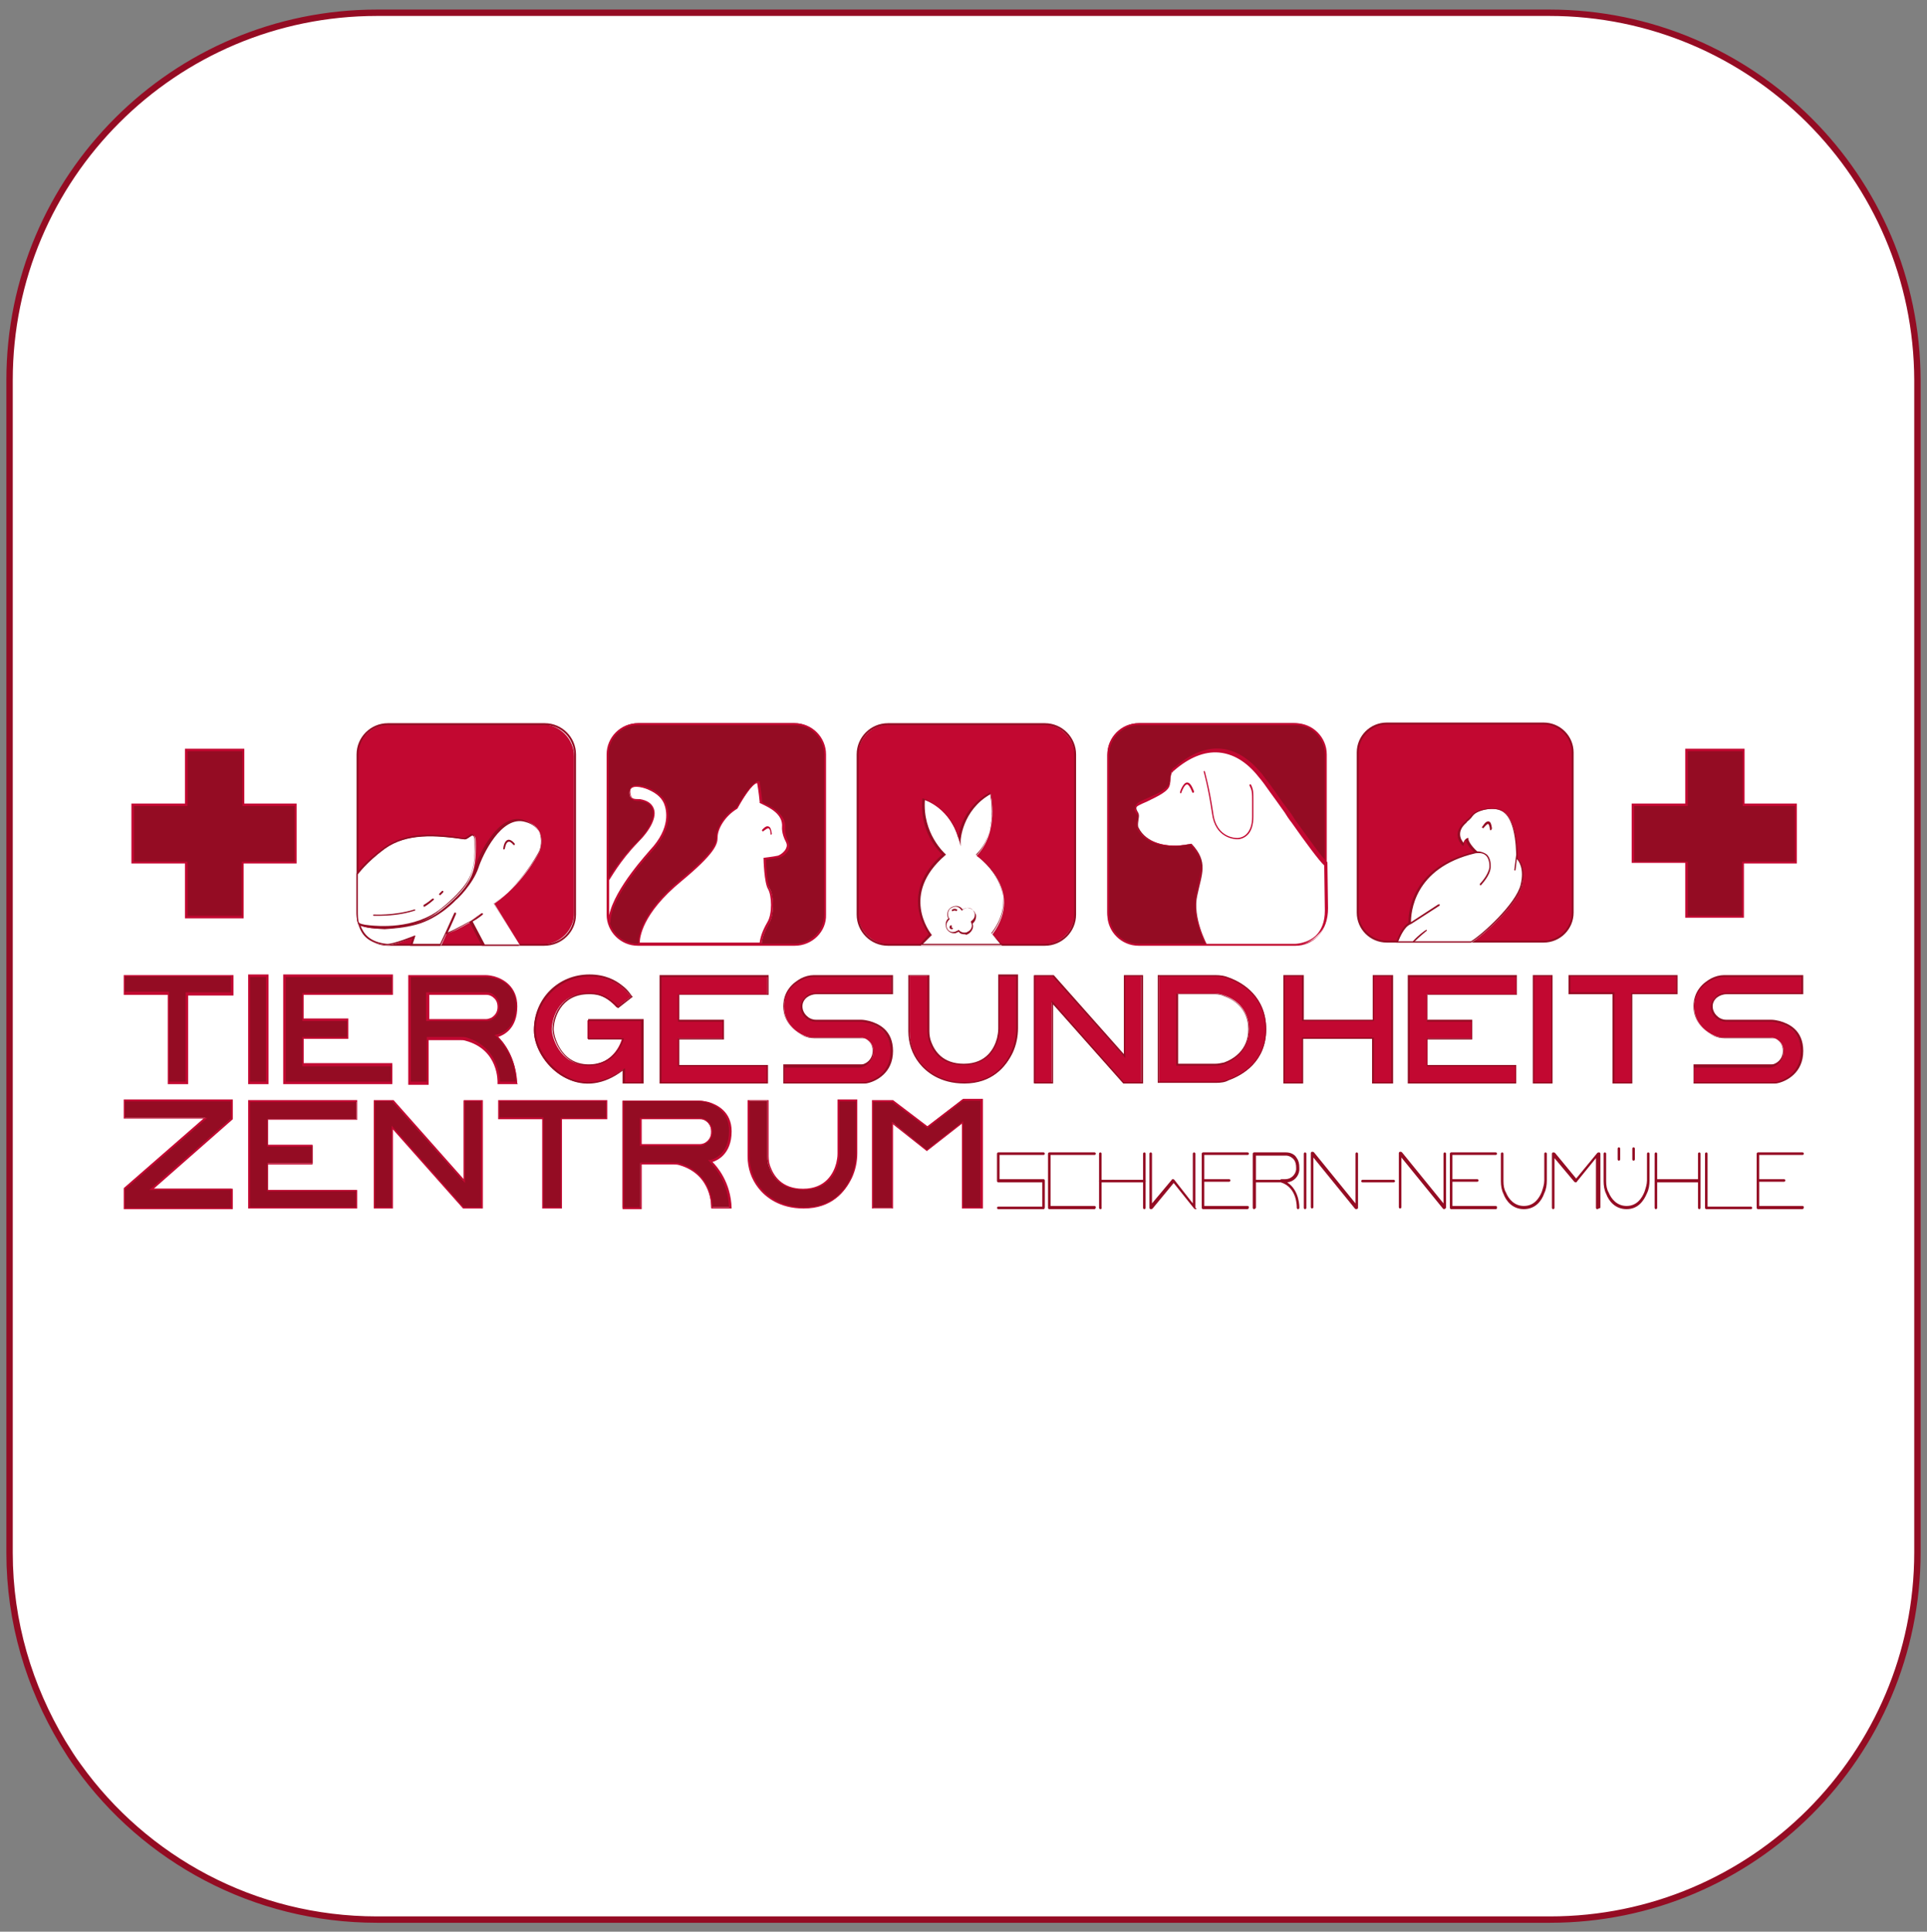 <?xml version="1.0" encoding="UTF-8"?>
<svg id="Layer_2" xmlns="http://www.w3.org/2000/svg" version="1.1" viewBox="0 0 302.1 302.9">
  <rect x="0" y="0" width="302.1" height="302.9" fill="#808080" stroke="none"/>
  <!-- Generator: Adobe Illustrator 29.6.1, SVG Export Plug-In . SVG Version: 2.1.1 Build 9)  -->
  <defs>
    <style>
      .st0, .st1 {
        fill: #fff;
      }

      .st1 {
        stroke: #940c23;
        stroke-miterlimit: 10;
      }

      .st2 {
        fill: none;
      }

      .st3 {
        fill: #940c23;
      }

      .st4 {
        fill: #c20831;
      }
    </style>
  </defs>
  <path class="st1" d="M242.9,2H59.1C27.3,2,1.5,27.8,1.5,59.6v183.9c0,10.9,3.1,21,8.3,29.7.8,1.3,1.6,2.6,2.5,3.8,10.4,14.5,27.5,24,46.8,24h183.9c31.8,0,57.6-25.8,57.6-57.6V59.6c-.1-31.8-25.9-57.6-57.7-57.6h0Z"/>
  <g>
    <g>
      <path class="st4" d="M217.4,147.7c-2.5,0-4.6-2-4.6-4.6v-25.1c0-2.5,2-4.6,4.6-4.6h24.6c2.5,0,4.6,2,4.6,4.6v25.1c0,2.5-2,4.6-4.6,4.6h-24.6Z"/>
      <path class="st3" d="M242,113.6c2.4,0,4.4,2,4.4,4.4v25.1c0,2.4-2,4.4-4.4,4.4h-24.6c-2.4,0-4.4-2-4.4-4.4v-25.1c0-2.4,2-4.4,4.4-4.4h24.6M242,113.3h-24.6c-2.6,0-4.7,2.1-4.7,4.7v25.1c0,2.6,2.1,4.7,4.7,4.7h24.6c2.6,0,4.7-2.1,4.7-4.7v-25.1c0-2.6-2.1-4.7-4.7-4.7h0Z"/>
    </g>
    <g>
      <path class="st2" d="M220.9,144.7l4.7-3s-3.1,1-4.7,3Z"/>
      <g>
        <path class="st0" d="M237.8,134.6v-.5l-.3,2.4.3-2.4c-.1-5.2-1.5-6.6-2.5-7-1.3-.6-3.9-.1-4.5.9-.2.27-.57.6-1.1,1-2.3,1.9-.3,3.5-.3,3.5,0-.9.6-1,.6-1-.1.8,1.4,2.1,1.4,2.1-.1,0-.2,0-.2.1,1.8-.2,2.4,1,2.3,2.4-.1,1.4-1.5,2.7-1.5,2.7,0,0,1.4-1.3,1.5-2.7s-.5-2.6-2.3-2.4c-10.9,2.6-10.2,11.1-10.2,11.1,1.7-1.1,4.5-2.9,4.5-2.9l-4.5,2.9c-1,.6-1.9,3-1.9,3h11.6c1.5-.9,7.1-5.8,7.9-9,.7-3.2-.8-4.2-.8-4.2h0Z"/>
        <path class="st3" d="M230.6,147.8h-11.7v-.1c0-.1.8-2.3,1.9-3,0-.8-.1-8.7,10.3-11.1h0c-.4-.3-1.2-1.2-1.3-1.9-.1.1-.3.3-.3.8,0,0,0,.1-.1.1h-.1s-.8-.7-.8-1.7c0-.7.4-1.4,1.1-2l.4-.4c.3-.3.4-.3.6-.6.7-1,3.4-1.5,4.7-.9,1.6.8,2.5,3.2,2.6,7.1h0v.5c.3.2,1.4,1.4.7,4.3-.8,3.1-6.5,8.1-8,8.9q.07,0,0,0h0ZM219.2,147.6h11.4c1.7-1,7.1-5.9,7.8-8.9.6-2.5-.3-3.7-.6-4l-.2,1.7c0,.1-.1.1-.1.1-.1,0-.1-.1-.1-.1h0l.3-2.4c-.1-3.8-.9-6.2-2.4-6.9-1.2-.6-3.7-.1-4.4.8-.2.3-.3.4-.6.7-.1.1-.3.2-.4.4-.7.6-1,1.2-1,1.8s.3,1.1.6,1.4c.1-.7.6-.8.6-.8h.1v.1c0,.6,1,1.7,1.4,2h0c.6,0,1.1.2,1.5.5h0c.4.4.6,1,.6,1.7v.3c-.1,1.4-1.5,2.7-1.5,2.8h-.2v-.2s1.3-1.3,1.5-2.6v-.3c0-.6-.2-1.2-.5-1.5-.4-.4-.9-.5-1.7-.4-9.8,2.3-10.1,9.5-10.1,10.8l4.3-2.8h.2v.2l-4.5,2.9h0c-1.1.4-1.8,2.2-2,2.7h0Z"/>
      </g>
    </g>
    <g>
      <path class="st3" d="M29.2,117.6h9v8.6h8.2v9.1h-8.3v8.5h-8.9v-8.6h-8.4v-9h8.4s0-8.6,0-8.6Z"/>
      <path class="st4" d="M38.2,144h-9.2v-8.6h-8.4v-9.4h8.4v-8.6h9.3v8.6h8.2v9.4h-8.3v8.6ZM29.4,143.6h8.5v-8.5h8.3v-8.7h-8.2v-8.6h-8.6v8.6h-8.4v8.7h8.4v8.5Z"/>
    </g>
    <g>
      <polygon class="st3" points="264.4 117.5 273.4 117.5 273.4 126.2 281.6 126.2 281.6 135.2 273.3 135.2 273.3 143.7 264.4 143.7 264.4 135.2 256 135.2 256 126.2 264.4 126.2 264.4 117.5"/>
      <path class="st4" d="M273.4,143.9h-9.2v-8.6h-8.4v-9.3h8.4v-8.6h9.3v8.6h8.2v9.4h-8.3v8.5h0ZM264.6,143.6h8.5v-8.5h8.3v-8.7h-8.2v-8.6h-8.6v8.6h-8.4v8.7h8.4v8.5h0Z"/>
    </g>
    <g>
      <polygon class="st3" points="19.5 153 36.3 153 36.3 155.8 29.3 155.8 29.3 169.8 26.4 169.8 26.4 155.8 19.5 155.8 19.5 153"/>
      <path class="st4" d="M29.5,170h-3.2v-14h-6.9v-3.1h17.2v3.2h-7.1v13.9h0ZM26.6,169.6h2.5v-14h7.1v-2.5h-16.6v2.4h6.9v14.1h.1Z"/>
    </g>
    <g>
      <polygon class="st3" points="78.2 172.6 95.1 172.6 95.1 175.4 88 175.4 88 189.4 85.1 189.4 85.1 175.4 78.2 175.4 78.2 172.6"/>
      <path class="st4" d="M88.1,189.5h-3.1v-14h-6.9v-3h17.1v3h-7.1v14ZM85.2,189.3h2.7v-14h7.1v-2.6h-16.7v2.5h6.9s0,14.1,0,14.1Z"/>
    </g>
    <g>
      <rect class="st3" x="39.1" y="153" width="2.9" height="16.8"/>
      <path class="st4" d="M42.1,170h-3.2v-17.2h3.2v17.2ZM39.2,169.6h2.5v-16.4h-2.5v16.4Z"/>
    </g>
    <g>
      <polygon class="st3" points="44.6 153 61.5 153 61.5 155.9 47.5 155.9 47.5 160 54.5 160 54.5 162.8 47.6 162.8 47.6 167 61.5 167 61.5 169.8 44.6 169.8 44.6 153"/>
      <path class="st4" d="M61.7,170h-17.3v-17.2h17.2v3.2h-14v3.7h7v3.2h-7v3.8h13.9v3.3h.2ZM44.8,169.6h16.5v-2.4h-13.9v-4.6h7v-2.5h-7v-4.4h14v-2.5h-16.6s0,16.4,0,16.4Z"/>
    </g>
    <g>
      <polygon class="st3" points="39.1 172.6 55.9 172.6 55.9 175.5 42 175.5 42 179.6 49 179.6 49 182.4 42 182.4 42 186.6 55.9 186.6 55.9 189.4 39.1 189.4 39.1 172.6"/>
      <path class="st4" d="M56,189.5h-17.1v-17h17.1v3.1h-14v3.9h7v3.1h-7v4h14v2.9ZM39.2,189.3h16.6v-2.5h-13.9v-4.4h7v-2.6h-7v-4.3h14v-2.7h-16.7v16.5Z"/>
    </g>
    <g>
      <path class="st3" d="M77.9,162.4s3.1-.5,3.1-4.7c0-3-2.2-4.1-3.5-4.5-.4-.1-.9-.2-1.3-.2h-12v16.8h2.8v-7h5.1c.3,0,.6,0,.9.1,5.4,1.5,5.1,6.8,5.1,6.8h2.9c-.1-4.8-3.1-7.3-3.1-7.3h0ZM77.1,159.7c-.3.2-.6.2-.9.2h-9.2v-4.1h9.2c.4,0,.7.1,1,.3.4.3.9.8.9,1.7.1,1.1-.5,1.7-1,1.9h0Z"/>
      <path class="st4" d="M81.2,170h-3.2v-.2c0-.2.2-5.2-5-6.6-.3-.1-.5-.1-.9-.1h-4.9v7h-3.2v-17.2h12.1c.5,0,1,.1,1.4.2,1.4.4,3.6,1.6,3.6,4.7,0,3.5-2.1,4.5-3,4.8.7.7,2.8,3.2,3,7.3l.1.1ZM78.4,169.6h2.5c-.2-4.6-3.1-7-3.1-7.1l-.3-.2.4-.1c.1,0,3-.5,3-4.5,0-2.9-2.1-4-3.4-4.3-.4-.1-.8-.2-1.3-.2h-11.8v16.4h2.5v-7h5.3c.4,0,.7,0,1,.1,4.8,1.5,5.1,5.9,5.2,6.9h0ZM76.2,160.1h-9.4v-4.5h9.4c.4,0,.8.1,1.1.3.4.3,1,.9,1,1.9,0,1.2-.7,1.8-1.2,2.1-.2.1-.5.2-.9.2ZM67.2,159.8h9c.3,0,.5-.1.8-.2.5-.3,1-.8,1-1.7s-.4-1.3-.8-1.6c-.3-.2-.6-.3-.9-.3h-9v3.8h-.1Z"/>
    </g>
    <g>
      <path class="st3" d="M111.3,182s3.1-.5,3.1-4.7c0-3-2.2-4.1-3.5-4.5-.4-.1-.9-.2-1.3-.2h-12v16.8h2.8v-7h5.1c.3,0,.6,0,.9.1,5.4,1.5,5.1,6.8,5.1,6.8h2.9c-.1-4.8-3.1-7.3-3.1-7.3h0ZM110.5,179.3c-.3.2-.6.2-.9.2h-9.2v-4.1h9.2c.4,0,.7.1,1,.3.4.3.9.8.9,1.7.1,1.1-.5,1.7-1,1.9h0Z"/>
      <path class="st4" d="M114.6,189.5h-3.1v-.1c0-.1.2-5.2-5-6.7-.3-.1-.6-.1-.9-.1h-5v7h-3v-17h12.1c.5,0,.9.1,1.4.2,1.3.4,3.6,1.5,3.6,4.6,0,3.6-2.3,4.6-3,4.8.6.6,2.9,3.1,3,7.3h-.1ZM111.7,189.3h2.6c-.2-4.7-3.1-7.1-3.1-7.2l-.2-.2h.3c.1,0,3-.5,3-4.6,0-2.9-2.1-4-3.4-4.4-.4-.1-.8-.2-1.3-.2h-11.8v16.6h2.6v-7h5.2c.4,0,.7,0,.9.1,5,1.5,5.2,6.1,5.2,6.9h0ZM109.6,179.7h-9.3v-4.4h9.3c.4,0,.8.1,1.1.3.4.3,1,.8,1,1.8,0,1.1-.6,1.7-1.2,2h0c-.2.2-.5.3-.9.3h0ZM100.6,179.4h9.1c.3,0,.6-.1.8-.2h0c.5-.3,1-.8,1-1.8,0-.9-.5-1.4-.8-1.6-.3-.2-.6-.3-1-.3h-9.1v3.9h0Z"/>
    </g>
    <g>
      <path class="st4" d="M96.7,158l2.2-1.7s-1.9-3.3-6.6-3.3-8.6,3.7-8.6,8.6,6.7,11.8,14,6.1v2.1h2.9v-9.8h-8.5v2.9h5.4s-1,4.1-5.4,4.1-5.6-4.5-5.6-5.6.7-5.6,5.6-5.6c1.1,0,2.6,0,4.6,2.2Z"/>
      <path class="st3" d="M100.8,169.9h-3.2v-2c-2.9,2.2-6,2.6-8.8,1.2-2.9-1.4-5.1-4.7-5.1-7.6,0-4.9,3.8-8.7,8.7-8.7,2.5,0,4.1.9,5.1,1.7,1.1.8,1.5,1.7,1.6,1.7l.1.1-2.3,1.8-.1-.1c-2-2.1-3.5-2.1-4.5-2.1-4.5,0-5.5,4-5.5,5.5,0,.9,1,5.5,5.5,5.5,3.9,0,5.1-3.2,5.3-3.9h-5.4v-3.2h8.7v10.1s-.1,0-.1,0ZM97.8,169.7h2.7v-9.6h-8.2v2.7h5.5v.1s-1,4.2-5.5,4.2-5.7-4.8-5.7-5.7c0-1.6,1-5.7,5.7-5.7,1,0,2.6,0,4.6,2.1l2-1.5c-.3-.5-2.3-3.2-6.4-3.2-4.7,0-8.5,3.7-8.5,8.4,0,2.8,2.2,6,5,7.4s5.9.9,8.8-1.3l.2-.1v2.2h-.2Z"/>
    </g>
    <g>
      <polygon class="st4" points="103.5 153 120.3 153 120.3 155.9 106.4 155.9 106.4 160 113.4 160 113.4 162.8 106.4 162.8 106.4 167 120.3 167 120.3 169.8 103.5 169.8 103.5 153"/>
      <path class="st3" d="M120.5,169.9h-17.1v-17h17.1v3.1h-14v3.9h7v3.1h-7v4h13.9v2.9h.1ZM103.6,169.7h16.6v-2.5h-13.9v-4.4h7v-2.6h-7v-4.3h14v-2.7h-16.6v16.5h-.1Z"/>
    </g>
    <g>
      <path class="st4" d="M139.9,153h-12.3c-.7,0-1.4.2-2,.5-1.2.6-2.7,1.9-2.7,4.3,0,2.7,2,4.1,3.2,4.6.4.2.9.3,1.4.3h7.4c.4,0,.7.1,1,.3.5.3,1,.8,1,1.9,0,1.3-.8,1.8-1.3,2.1-.2.1-.4.1-.7.1h-12v2.8h12.1c.3,0,.7,0,1-.1,1.2-.4,3.7-1.5,3.7-4.9,0-3.2-2.3-4.2-3.6-4.6-.4-.1-.9-.2-1.4-.2h-7c-.5,0-1-.2-1.3-.5-.4-.4-.8-.9-.8-1.7,0-.7.4-1.2.7-1.5.4-.4,1-.6,1.6-.6h11.8v-2.8h.2Z"/>
      <path class="st3" d="M135,169.9h-12.2v-3h12.1c.2,0,.4,0,.6-.1.5-.2,1.3-.8,1.3-2,0-1-.5-1.5-.9-1.8-.3-.2-.6-.2-.9-.2h-7.4c-.5,0-1-.1-1.5-.3-1.2-.6-3.3-2-3.3-4.7,0-2.4,1.5-3.7,2.8-4.4.6-.3,1.3-.5,2-.5h12.4v3h-12c-.6,0-1.1.2-1.5.5-.5.4-.7.9-.7,1.4,0,.7.4,1.3.8,1.6.3.3.8.5,1.3.5h7c.5,0,1,.1,1.4.2,1.4.4,3.7,1.4,3.7,4.7,0,3.5-2.7,4.7-3.8,5-.5.1-.8.1-1.2.1h0ZM123,169.7h12c.3,0,.7,0,1-.1,1.1-.3,3.6-1.4,3.6-4.8,0-3.1-2.2-4.1-3.5-4.4-.4-.1-.9-.2-1.3-.2h-7c-.5,0-1-.2-1.4-.5-.6-.5-.9-1.1-.9-1.8,0-.6.3-1.1.8-1.6.4-.4,1-.6,1.7-.6h11.7v-2.5h-12.2c-.7,0-1.3.2-1.9.5-1.2.6-2.7,1.9-2.7,4.2,0,2.6,2,4,3.1,4.5.4.2.9.3,1.4.3h7.4c.4,0,.8.1,1.1.3.5.3,1,.9,1,2,0,1.3-.9,1.9-1.4,2.2-.2.1-.5.2-.7.2h-11.8v2.3h0Z"/>
    </g>
    <g>
      <path class="st4" d="M142.5,153h3v8.7c0,.6.1,1.2.3,1.7.5,1.4,1.8,3.5,5.3,3.5,3.7,0,4.9-2.6,5.3-4,.1-.5.2-1,.2-1.5v-8.4h2.9v8.3c0,1.3-.3,2.6-.8,3.8-1,2.1-3.1,4.7-7.4,4.7-3.6,0-5.8-1.6-7.1-3.2-1.1-1.4-1.6-3.1-1.6-4.9v-8.7h-.1,0Z"/>
      <path class="st3" d="M151.2,169.9c-3.8,0-6-1.8-7.1-3.2s-1.7-3.1-1.7-5v-8.8h3.3v8.8c0,.6.1,1.2.3,1.7.5,1.3,1.7,3.4,5.1,3.4,3.6,0,4.8-2.5,5.2-4,.1-.5.2-.9.2-1.5v-8.5h3.1v8.4c0,1.4-.3,2.7-.8,3.8-1.1,2.3-3.3,4.9-7.6,4.9h0ZM142.6,153.1v8.6c0,1.8.6,3.5,1.6,4.8,1.1,1.4,3.3,3.2,7,3.2,4.2,0,6.3-2.5,7.3-4.7.5-1.1.8-2.4.8-3.7v-8.2h-2.6v8.3c0,.5-.1,1.1-.2,1.5-.4,1.5-1.7,4.1-5.4,4.1s-4.9-2.2-5.4-3.6c-.2-.5-.3-1.1-.3-1.8v-8.6h-2.8v.1h0Z"/>
    </g>
    <g>
      <path class="st3" d="M117.3,172.6h3v8.7c0,.6.1,1.2.3,1.7.5,1.4,1.8,3.5,5.3,3.5,3.7,0,4.9-2.6,5.3-4,.1-.5.2-1,.2-1.5v-8.4h2.9v8.3c0,1.3-.3,2.6-.8,3.8-1,2.1-3.1,4.7-7.4,4.7-3.6,0-5.8-1.6-7.1-3.2-1.1-1.4-1.6-3.1-1.6-4.9v-8.7h-.1Z"/>
      <path class="st4" d="M126,189.5c-3.8,0-6-1.8-7.1-3.2s-1.7-3.1-1.7-5v-8.8h3.3v8.8c0,.6.1,1.2.3,1.7.5,1.3,1.7,3.4,5.1,3.4,3.6,0,4.8-2.5,5.2-4,.1-.5.2-.9.2-1.5v-8.5h3.1v8.4c0,1.4-.3,2.7-.8,3.8-1.1,2.3-3.2,4.9-7.6,4.9h0ZM117.5,172.7v8.6c0,1.8.6,3.5,1.6,4.8,1.1,1.4,3.3,3.2,7,3.2,4.2,0,6.3-2.5,7.3-4.7.5-1.1.8-2.4.8-3.7v-8.2h-2.6v8.3c0,.5-.1,1.1-.2,1.5-.4,1.5-1.7,4.1-5.4,4.1s-4.9-2.2-5.4-3.6c-.2-.5-.3-1.1-.3-1.8v-8.6h-2.8v.1h0Z"/>
    </g>
    <g>
      <polygon class="st4" points="162.1 153 165 153 176.2 165.6 176.2 153 178.9 153 178.9 169.8 176.1 169.8 164.9 157.2 164.9 169.8 162.1 169.8 162.1 153"/>
      <path class="st3" d="M179.1,169.9h-3l-11-12.4v12.4h-3v-17h3.1l11,12.4v-12.4h3v17h-.1ZM176.2,169.7h2.7v-16.6h-2.5v12.8l-11.4-12.8h-2.7v16.6h2.6v-12.8l11.3,12.8h0Z"/>
    </g>
    <g>
      <polygon class="st3" points="58.6 172.6 61.5 172.6 72.7 185.2 72.7 172.6 75.5 172.6 75.5 189.4 72.6 189.4 61.5 176.8 61.5 189.4 58.6 189.4 58.6 172.6"/>
      <path class="st4" d="M75.6,189.5h-3l-11-12.4v12.4h-3v-17h3.1l11,12.4v-12.4h3v17h-.1ZM72.7,189.3h2.7v-16.6h-2.5v12.8l-11.4-12.8h-2.7v16.6h2.6v-12.8s11.3,12.8,11.3,12.8Z"/>
    </g>
    <g>
      <path class="st4" d="M192.8,153.4c-.7-.3-1.4-.4-2.2-.4h-8.9v16.7h8.9c.7,0,1.4-.1,2.1-.4,2-.7,5.8-2.8,5.8-7.9s-3.7-7.2-5.7-8h0ZM191.9,166.7c-.5.2-.9.2-1.4.2h-5.9v-11.1h5.9c.5,0,1,.1,1.5.3,1.4.5,3.8,1.9,3.8,5.3s-2.5,4.8-3.9,5.3h0Z"/>
      <path class="st3" d="M190.6,169.8h-9.1v-16.9h9c.8,0,1.5.1,2.2.4h0c2.2.8,5.8,3,5.8,8.1s-3.7,7.2-5.9,8c-.5.3-1.2.4-2,.4ZM181.8,169.6h8.8c.7,0,1.4-.1,2.1-.4,2.1-.8,5.7-2.8,5.7-7.8s-3.6-7.1-5.7-7.9c-.7-.3-1.4-.4-2.2-.4h-8.8v16.5h.1,0ZM190.5,167.1h-6.1v-11.3h6c.5,0,1,.1,1.5.3,1.5.6,3.9,2,3.9,5.4s-2.5,4.8-3.9,5.4h0c-.4.1-.9.2-1.4.2h0ZM184.7,166.8h5.8c.5,0,.9-.1,1.4-.2h0c1.4-.5,3.8-1.9,3.8-5.2s-2.4-4.7-3.8-5.2c-.4-.2-.9-.3-1.4-.3h-5.8v10.9Z"/>
    </g>
    <g>
      <polygon class="st4" points="201.2 153 204.2 153 204.2 160 215.3 160 215.3 153 218.2 153 218.2 169.8 215.2 169.8 215.2 162.8 204.2 162.8 204.2 169.8 201.2 169.8 201.2 153"/>
      <path class="st3" d="M218.3,169.9h-3.2v-7h-10.8v7h-3.1v-17h3.2v7h10.8v-7h3.2v17h-.1,0ZM215.3,169.7h2.8v-16.6h-2.7v7h-11.3v-7h-2.7v16.6h2.7v-7h11.3v7h-.1Z"/>
    </g>
    <g>
      <polygon class="st4" points="220.8 153 237.7 153 237.7 155.9 223.7 155.9 223.7 160 230.8 160 230.8 162.8 223.8 162.8 223.8 167 237.7 167 237.7 169.8 220.8 169.8 220.8 153"/>
      <path class="st3" d="M237.8,169.9h-17.1v-17h17.1v3.1h-14v3.9h7v3.1h-7v4h13.9v2.9h.1ZM221,169.7h16.6v-2.5h-13.9v-4.4h7v-2.6h-7v-4.3h14v-2.7h-16.7v16.5h0Z"/>
    </g>
    <g>
      <polygon class="st4" points="246 153 262.9 153 262.9 155.8 255.8 155.8 255.8 169.8 252.9 169.8 252.9 155.8 246 155.8 246 153"/>
      <path class="st3" d="M255.9,169.9h-3.1v-14h-6.9v-3h17.1v3h-7.1v14ZM253,169.7h2.7v-14h7.1v-2.6h-16.6v2.5h6.9v14.1h-.1,0Z"/>
    </g>
    <g>
      <rect class="st4" x="240.4" y="153" width="2.9" height="16.8"/>
      <path class="st3" d="M243.4,169.9h-3.1v-17h3.1v17ZM240.5,169.7h2.7v-16.6h-2.7v16.6Z"/>
    </g>
    <g>
      <path class="st4" d="M282.6,153h-12.3c-.7,0-1.4.2-2,.5-1.2.6-2.7,1.9-2.7,4.3,0,2.7,2,4.1,3.2,4.6.4.2.9.3,1.4.3h7.4c.4,0,.7.1,1,.3.5.3,1,.8,1,1.9,0,1.3-.8,1.8-1.3,2.1-.2.1-.4.1-.7.1h-12v2.8h12.1c.3,0,.7,0,1-.1,1.2-.4,3.7-1.5,3.7-4.9,0-3.2-2.3-4.2-3.6-4.6-.4-.1-.9-.2-1.4-.2h-7c-.5,0-1-.2-1.3-.5-.4-.4-.8-.9-.8-1.7,0-.7.4-1.2.7-1.5.4-.4,1-.6,1.6-.6h11.8v-2.8h.2,0Z"/>
      <path class="st3" d="M277.7,169.9h-12.2v-3h12.1c.2,0,.4,0,.6-.1.5-.2,1.3-.8,1.3-2,0-1-.5-1.5-.9-1.8-.3-.2-.6-.2-.9-.2h-7.4c-.5,0-1-.1-1.5-.3-1.2-.6-3.3-2-3.3-4.7,0-2.4,1.5-3.7,2.8-4.4.6-.3,1.3-.5,2-.5h12.4v3h-12c-.6,0-1.1.2-1.5.5-.5.4-.7.9-.7,1.4,0,.7.4,1.3.8,1.6.3.3.8.5,1.3.5h7c.5,0,1,.1,1.4.2,1.4.4,3.7,1.4,3.7,4.7,0,3.5-2.7,4.7-3.8,5-.5.1-.8.1-1.2.1h0ZM265.7,169.7h12c.3,0,.7,0,1-.1,1.1-.3,3.6-1.4,3.6-4.8,0-3.1-2.2-4.1-3.5-4.4-.4-.1-.8-.2-1.3-.2h-7c-.5,0-1-.2-1.4-.5-.6-.5-.9-1.1-.9-1.8,0-.6.3-1.1.8-1.6.4-.4,1-.6,1.7-.6h11.7v-2.5h-12.2c-.7,0-1.3.2-1.9.5-1.2.6-2.7,1.9-2.7,4.2,0,2.6,2,4,3.1,4.5.4.2.9.3,1.4.3h7.4c.4,0,.8.1,1.1.3.5.3,1,.9,1,2,0,1.3-.9,1.9-1.4,2.2-.2.1-.5.2-.7.2h-11.9v2.3h.1,0Z"/>
    </g>
    <g>
      <path class="st3" d="M124.5,148.1h-24.4c-2.7,0-4.9-2.2-4.9-4.9v-24.9c0-2.7,2.2-4.9,4.9-4.9h24.4c2.7,0,4.9,2.2,4.9,4.9v24.9c0,2.7-2.2,4.9-4.9,4.9Z"/>
      <path class="st4" d="M124.6,148.3h-24.6c-2.7,0-4.9-2.2-4.9-4.9v-25.1c0-2.7,2.2-4.9,4.9-4.9h24.6c2.7,0,4.9,2.2,4.9,4.9v25.1c.1,2.7-2.2,4.9-4.9,4.9ZM100,113.7c-2.5,0-4.6,2-4.6,4.6v25.1c0,2.5,2,4.6,4.6,4.6h24.6c2.5,0,4.6-2,4.6-4.6v-25.1c0-2.5-2-4.6-4.6-4.6h-24.6Z"/>
    </g>
    <g>
      <path class="st0" d="M100.2,147.9s-.4-4.1,6.5-9.8c5.1-4.3,5.7-5.7,5.7-6.8,0-1.4,1.2-3.5,3.2-4.6,0,0,2.3-4.2,3.3-4.1,0,0,.5,3,.4,3.2,0,.2,3.8,1.2,3.6,3.9,0,0-.1,1,.6,2.3.7,1.4-1.1,2.3-1.5,2.4-.5.1-2,.3-2,.3,0,0,0,3.7.7,4.7.6,1,.7,3.9-.1,5.3-.5.9-1.1,2.1-1.2,3.2h-19.2Z"/>
      <path class="st4" d="M119.4,148h-19.3v-.1c0-.2-.3-4.2,6.5-9.9,5.2-4.3,5.7-5.7,5.7-6.7,0-1.4,1.1-3.5,3.2-4.7.3-.6,2.4-4.2,3.5-4.1h.1v.1c.1.8.4,2.7.4,3.2.1,0,.2.1.3.2.9.4,3.5,1.6,3.3,3.8,0,0-.1,1,.5,2.2.2.4.2.9,0,1.3-.4.8-1.3,1.2-1.6,1.2-.4.1-1.6.2-1.9.3,0,.6.1,3.7.6,4.6.7,1,.7,4-.1,5.4-.7,1.2-1.1,2.3-1.2,3.2h0ZM100.3,147.8h18.8c.1-.9.5-2,1.2-3.2.8-1.3.7-4.2.1-5.2s-.7-4.6-.7-4.8v-.1h.1s1.6-.2,2-.3c.3,0,1.1-.5,1.4-1.1.2-.4.2-.7,0-1.1-.7-1.3-.6-2.3-.6-2.3.2-2.1-2.1-3.1-3.1-3.6-.4-.2-.5-.2-.4-.3,0-.2-.2-1.9-.4-3-.8.1-2.3,2.5-3.1,4h0c-2,1.2-3.1,3.2-3.1,4.5,0,1.1-.4,2.5-5.7,6.9-6.2,5.1-6.5,8.9-6.5,9.6h0Z"/>
    </g>
    <path class="st4" d="M120.9,130.9c-.07,0-.1-.03-.1-.1,0-.5-.1-.8-.3-.9-.2-.1-.6.3-.8.4,0,.1-.1.1-.2,0,0,0-.1-.1,0-.2.1-.1.6-.7,1-.5.3.1.4.5.5,1.1,0,.1-.1.2-.1.2h0Z"/>
    <g>
      <path class="st0" d="M100.3,125.5c-.5-.1-1.7.1-1.6-1.3.1-1.5,2.4-.7,3-.4.9.4,2,1.1,2.5,2.2.7,1.6.7,4.3-2.2,7.4,0,0-6.6,6.9-6.5,11.3l-.1-.8v-5.9s1.4-2.8,4.5-5.9c3.2-3.1,3.6-6.2.4-6.6Z"/>
      <path class="st4" d="M95.4,144.7l-.1-.8v-6s1.5-2.8,4.6-5.9c1.9-1.9,2.8-3.9,2.4-5.1-.2-.7-.9-1.2-2-1.3h-.2c-.4,0-.8,0-1.1-.4-.2-.2-.3-.6-.3-1.1,0-.4.2-.6.4-.8.8-.5,2.5.2,2.7.3.9.4,2.1,1.1,2.6,2.3.5,1.1,1.1,4-2.2,7.6-.1.1-6.5,6.9-6.5,11.2h-.3ZM95.5,138v5.5c.9-4.3,6.2-9.9,6.4-10.2,3.3-3.5,2.6-6.3,2.2-7.3-.5-1.2-1.6-1.8-2.5-2.2-.7-.3-1.9-.6-2.5-.3-.2.1-.3.3-.3.6,0,.4.1.7.2.9.2.3.7.3,1,.3h.3c1.2.2,1.9.7,2.2,1.5.5,1.3-.5,3.3-2.5,5.3-2.9,3-4.3,5.7-4.5,5.9Z"/>
    </g>
    <g>
      <path class="st4" d="M163.6,148.1h-24.2c-2.7,0-4.9-2.2-4.9-4.9v-24.7c0-2.7,2.2-4.9,4.9-4.9h24.2c2.7,0,4.9,2.2,4.9,4.9v24.7c0,2.7-2.2,4.9-4.9,4.9Z"/>
      <path class="st3" d="M163.8,148.3h-24.6c-2.7,0-4.9-2.2-4.9-4.9v-25.1c0-2.7,2.2-4.9,4.9-4.9h24.6c2.7,0,4.9,2.2,4.9,4.9v25.1c0,2.7-2.2,4.9-4.9,4.9ZM139.2,113.7c-2.5,0-4.6,2-4.6,4.6v25.1c0,2.5,2,4.6,4.6,4.6h24.6c2.5,0,4.6-2,4.6-4.6v-25.1c0-2.5-2-4.6-4.6-4.6h-24.6Z"/>
    </g>
    <g>
      <path class="st0" d="M144.4,148.1l1.4-1.5s-5.1-6.3,2.2-12.5c0,0-3.7-3.2-3.2-8.7,0,0,4.3,1.2,5.6,6.6,0,0,.1-4.9,4.9-7.5,0,0,1.4,6-2.2,9.7,0,0,7.7,5.2,2.5,12.3l1.5,1.8h-12.7v-.2h0Z"/>
      <path class="st3" d="M157.2,148.2h-13.1l1.5-1.7c-.6-.8-4.5-6.7,2.1-12.5-.6-.6-3.6-3.7-3.1-8.7v-.1h.1s4.1,1.2,5.5,6.1c.2-1.4,1.1-4.9,4.9-7l.1-.1v.2c0,.1,1.4,6-2.1,9.7.6.5,3.5,2.8,4.1,6.2.4,2-.2,4.1-1.7,6.1l1.7,1.8h0ZM144.7,148h12.1l-1.4-1.7.1-.1c1.5-2,2-4,1.7-6-.6-3.7-4.1-6.1-4.1-6.1l-.1-.1.1-.1c3.2-3.2,2.4-8.4,2.2-9.4-4.5,2.6-4.7,7.3-4.7,7.3v.9l-.2-.9c-1.1-4.7-4.7-6.2-5.4-6.4-.4,5.3,3.1,8.4,3.2,8.5l.1.1-.1.1c-7.1,6.1-2.4,12.1-2.2,12.4l.1.1-1.4,1.4h0Z"/>
    </g>
    <g>
      <path class="st3" d="M202.8,148.1h-24.2c-2.7,0-5-2.2-5-5v-24.7c0-2.7,2.2-5,5-5h24.2c2.7,0,5,2.2,5,5v24.7c0,2.8-2.2,5-5,5Z"/>
      <path class="st4" d="M203.1,148.3h-24.6c-2.7,0-4.9-2.2-4.9-4.9v-25.1c0-2.7,2.2-4.9,4.9-4.9h24.6c2.7,0,4.9,2.2,4.9,4.9v25.1c0,2.7-2.2,4.9-4.9,4.9ZM178.5,113.7c-2.5,0-4.6,2-4.6,4.6v25.1c0,2.5,2,4.6,4.6,4.6h24.6c2.5,0,4.6-2,4.6-4.6v-25.1c0-2.5-2-4.6-4.6-4.6h-24.6Z"/>
    </g>
    <g>
      <path class="st0" d="M183.4,122.8c.2-1.4.1-1.8.5-2.1.4-.3,7.1-7.2,13.6.9,1.1,1.4,1.7,2.3,4.1,5.7,2.4,3.4,5.5,7.8,6.3,8.4l.1,7.1c0,5.5-4.8,5.3-4.8,5.3h-14s-2.3-4.3-1.5-7.7c.7-3.4,1.8-5.2-.9-8.1,0,0-1.7.3-2.3.3-1.7.1-4.8-.4-6-2.8-.3-.5.2-1.7,0-2.2-.1-.4-.9-1,.3-1.6,1.5-.9,4.4-1.8,4.6-3.2h0Z"/>
      <path class="st4" d="M203.1,148.2h-14.1v-.1s-2.3-4.4-1.5-7.8c.1-.5.2-1,.3-1.4.6-2.5,1-4.1-1.1-6.6-.3.1-1.7.3-2.3.3-.8,0-4.7,0-6.1-2.8-.2-.3-.1-.8,0-1.3,0-.4.1-.8,0-1,0-.1-.1-.2-.1-.3-.1-.2-.3-.5-.2-.8.1-.2.3-.5.7-.7s.8-.4,1.3-.6c1.6-.7,3.3-1.5,3.4-2.5,0-.3.1-.6.1-.8.1-.8.1-1.1.5-1.4,0,0,.1-.1.2-.1,2.4-2.1,4.8-3.1,7.2-2.9,2.3.2,4.4,1.5,6.4,3.9.6.8,1.1,1.4,1.8,2.4.6.8,1.2,1.8,2.3,3.2.4.5.8,1.1,1.1,1.6,2.1,2.9,4.5,6.3,5.1,6.7h0l.1,7.2c0,1.8-.5,3.2-1.5,4.1-1.5,1.6-3.2,1.7-3.6,1.7h0ZM189.1,148h13.9s1.9,0,3.3-1.3c.9-.9,1.4-2.2,1.4-3.9l-.1-7.1c-.7-.6-3-3.7-5.1-6.7-.4-.5-.8-1.1-1.1-1.6-1-1.4-1.7-2.4-2.3-3.2-.7-1-1.2-1.7-1.8-2.4-1.9-2.4-4-3.6-6.2-3.8-2.3-.2-4.7.8-7,2.8-.1.1-.2.1-.2.2-.3.2-.3.5-.4,1.2,0,.2,0,.5-.1.8-.1,1.1-2,1.9-3.6,2.7-.5.2-.9.4-1.3.6-.3.2-.5.3-.6.5s.1.5.2.7c.1.1.1.2.2.3.1.3,0,.7,0,1.1-.1.4-.1.9,0,1.1,1.4,2.7,5.2,2.7,5.9,2.7.6,0,2.3-.3,2.3-.3h.1c2.3,2.6,1.9,4.3,1.2,6.8-.1.4-.2.9-.3,1.4-.6,2.9,1.3,6.8,1.6,7.4h0Z"/>
    </g>
    <path class="st4" d="M194,131.6c-.4,0-3.5-.1-4-4.1-.6-4.1-1.3-6.5-1.3-6.5,0-.07.03-.1.1-.1.07,0,.1.03.1.1,0,.1.7,2.4,1.3,6.5.5,4,3.7,3.9,3.8,3.9,0,0,.8,0,1.4-.6.6-.6.9-1.5.9-2.7v-2.4c0-1.4,0-1.7-.4-2.5v-.2h.2c.4.8.4,1.2.4,2.6v2.4c0,1.3-.3,2.3-.9,2.9-.7.7-1.5.7-1.6.7.1,0,0,0,0,0h0Z"/>
    <path class="st4" d="M185.1,124.4h0c-.1,0-.1-.1-.1-.2s.5-1.5,1.1-1.5h0c.4,0,.7.4,1.1,1.4,0,.07-.03.13-.1.2-.07.07-.13.03-.2-.1-.3-.8-.6-1.2-.8-1.2h0c-.4,0-.8,1-.9,1.3,0,0,0,.1-.1.1Z"/>
    <path class="st3" d="M233.7,130.2c-.07,0-.1-.03-.1-.1-.1-.7-.2-.8-.3-.9-.2,0-.5.4-.7.6,0,.1-.1.1-.2,0-.1,0-.1-.1,0-.2.1-.1.5-.9,1-.8.3.1.4.4.5,1.1-.1.3-.2.3-.2.3h0Z"/>
    <path class="st3" d="M221.6,147.8h0c-.07-.07-.1-.13-.1-.2.9-1,1.9-1.7,2.1-1.8.07,0,.1.03.1.1s-.03.1-.1.1c-.1.1-1,.8-2,1.8q.07,0,0,0h0Z"/>
    <g>
      <path class="st4" d="M85,148.1h-24c-2.8,0-5-2.3-5-5v-24.5c0-2.8,2.3-5,5-5h24c2.8,0,5,2.3,5,5v24.4c.1,2.8-2.2,5.1-5,5.1Z"/>
      <path class="st3" d="M85.3,148.3h-24.5c-2.7,0-4.9-2.2-4.9-4.9v-25.1c0-2.7,2.2-4.9,4.9-4.9h24.6c2.7,0,4.9,2.2,4.9,4.9v25.1c0,2.7-2.2,4.9-5,4.9ZM60.8,113.7c-2.5,0-4.6,2-4.6,4.6v25.1c0,2.5,2,4.6,4.6,4.6h24.6c2.5,0,4.6-2,4.6-4.6v-25.1c0-2.5-2-4.6-4.6-4.6h-24.6Z"/>
    </g>
    <g>
      <path class="st0" d="M65.1,144.7c3.6-1,6.2-3.9,6.2-3.9,0,0,2.6-2.3,3.4-4.9.7-2.1,3.7-8.5,7.6-7.2,3.5,1.1,2.5,4.2,2.3,4.8,0,.07-.03.13-.1.2-.3.6-2.7,5-7,8l4,6.5h-5.7l-1.9-3.7s-2.6,1.6-3.9,1.9l-.8,1.8h-4.6l.4-1.3s-3.5,1.5-4.5,1.3c-3.1-.3-3.9-1.9-4.3-3.2,0,0,1,.7,3.9.6,1.4-.2,3.1-.4,5-.9h0ZM70,146.3c.4-.9,1.4-3.1,1.4-3.1M73.9,144.3c1-.6,1.7-1.2,1.7-1.2"/>
      <path class="st3" d="M60.7,148.2h-.1c-3.1-.3-4-1.8-4.4-3.3v-.1h.1s1,.7,3.8.5c1.4-.1,3-.2,4.9-.7h0c3.6-1,6.1-3.8,6.1-3.8,0,0,2.6-2.3,3.4-4.9.3-1,1.2-3.1,2.6-4.9,1.6-2.1,3.4-3,5.1-2.4,1.1.4,1.9,1,2.3,1.8.6,1.3.2,2.7,0,3.1,0,.1-.1.1-.1.2-.3.5-2.7,5-7,8l4,6.4v.1l-.1.1h-5.7s-.1,0-.1-.1l-1.9-3.6c-.5.3-2.6,1.5-3.7,1.9l-.8,1.7-.1.1h-4.7v-.1l.4-1.1c-.6.2-3,1.1-4,1.1h0ZM56.5,145.1c.5,1.3,1.4,2.6,4.1,2.9,1,.1,4.4-1.3,4.4-1.3h.1v.1l-.4,1.2h4.3l.8-1.7h0c.4-.9,1.4-3.1,1.4-3.1,0-.1.1-.1.2-.1s.1.1.1.2c0,0-.8,1.9-1.3,2.9,1.3-.5,3.5-1.8,3.6-1.8h0c1-.6,1.7-1.2,1.7-1.2h.2v.2s-.7.6-1.6,1.1l1.9,3.6h5.4l-3.9-6.3v-.2c4.3-3,6.7-7.4,7-7.9,0-.1.1-.1.1-.2.1-.4.6-1.7,0-2.9-.4-.8-1.1-1.4-2.2-1.7-3.8-1.2-6.8,5.3-7.4,7.2-.9,2.6-3.4,5-3.5,5,0,0-2.6,2.9-6.3,3.9-1.9.5-3.5.6-4.9.7-2.2-.1-3.4-.4-3.8-.6h0Z"/>
    </g>
    <path class="st3" d="M79,133.2h0c-.1,0-.1-.1-.1-.1,0-.1.1-1.2.7-1.4.3-.1.7.1,1.1.6v.2h-.2c-.2-.3-.6-.6-.8-.5-.4.1-.5.9-.6,1.2,0-.1,0,0-.1,0Z"/>
    <g>
      <path class="st0" d="M56,142.9v-5.8s.9-1.6,4.3-4c3.4-2.5,7.9-2.2,12.5-1.5.3,0,.6-.2,1.1-.6.7-.2.7.6.7,1.6,0,3-.4,4.5-1.3,5.9-.7,1.2-2.3,2.8-4.1,4.2-4.9,3.9-12.6,2.7-13,2.2-.2-.4-.2-2-.2-2h0Z"/>
      <path class="st3" d="M60.1,145.6c-.9,0-1.7-.1-2.4-.2-.4-.1-1.4-.2-1.5-.5-.3-.4-.3-1.8-.3-2v-5.9h0c0-.1.9-1.6,4.3-4.1,3.6-2.6,8.2-2.2,12.5-1.5.2,0,.5-.2.8-.4.1,0,.1-.1.2-.2h0c.2-.1.4,0,.5.1.3.2.3.8.3,1.5v.1c0,3.1-.5,4.6-1.3,6-.7,1.1-2.2,2.7-4.2,4.2-2.4,2.1-6,2.9-8.9,2.9h0ZM56.1,137.1v5.8c0,.4,0,1.6.2,1.8.1.1.5.3,1.7.4,1.1.1,6.9.7,11.1-2.6,1.9-1.5,3.4-3.1,4.1-4.2.8-1.3,1.3-2.8,1.2-5.8v-.1c0-.6,0-1.2-.2-1.3-.1-.1-.2-.1-.3,0-.1,0-.1.1-.2.1-.4.3-.7.5-1,.4-4.3-.6-8.9-1-12.4,1.5-3,2.3-4,3.8-4.2,4h0Z"/>
    </g>
    <path class="st3" d="M59.4,143.6h-.8c-.1,0-.1-.1-.1-.1,0-.1.1-.1.1-.1,0,0,3.2.2,6.4-.8.07,0,.1.03.1.1s-.03.1-.1.1c-2.2.7-4.4.8-5.6.8Z"/>
    <path class="st3" d="M66.5,142.2s-.1,0-.1-.1v-.2s.6-.3,1.4-1h.2v.2c-.9.8-1.5,1.1-1.5,1.1h0Z"/>
    <path class="st3" d="M69,140.4l-.2-.2s.4-.4.5-.5h.2v.2c-.1.1-.5.5-.5.5Z"/>
    <g>
      <path class="st0" d="M152.8,143.1c0,.07.03.13.1.2.1.5-.1,1-.5,1.3h0c0,.1.1.1.1.2.1.6-.2,1.2-.7,1.4-.07,0-.13.03-.2.1-.5.1-.9-.1-1.2-.4-.1.1-.2.1-.3.2-.07,0-.13.03-.2.1-.7.2-1.3-.2-1.5-.9-.1-.5.1-1,.4-1.2,0-.1-.1-.1-.1-.2-.3-.6,0-1.3.6-1.6s1.2,0,1.5.5c.1-.1.2-.1.3-.2.1,0,.1-.1.2-.1.6-.2,1.2.1,1.5.6h0Z"/>
      <path class="st3" d="M151.2,146.5c-.4,0-.7-.1-.9-.4-.1,0-.1.1-.2.1s-.1,0-.2.1c-.7.2-1.5-.3-1.6-1-.1-.5,0-1,.4-1.3l-.1-.1c-.1-.3-.1-.7,0-1s.4-.6.7-.7c.6-.3,1.3-.1,1.6.4.1,0,.1-.1.2-.1s.2-.1.2-.1c.6-.2,1.3.2,1.6.8,0,.07.03.13.1.2.1.5-.1,1.1-.5,1.4v.1c.2.6-.2,1.3-.8,1.6-.07,0-.13.03-.2.1-.1-.1-.2-.1-.3-.1ZM150.3,145.8h0c.3.4.8.5,1.2.4.07,0,.13-.03.2-.1.5-.2.8-.8.6-1.3,0-.07-.03-.13-.1-.2v-.1l.1-.1c.4-.3.6-.7.5-1.2,0-.07-.03-.13-.1-.2h0c-.2-.5-.8-.8-1.3-.6-.07,0-.13.03-.2.1-.1,0-.2.1-.3.2l-.1.1-.1-.1c-.3-.5-.9-.7-1.4-.4-.3.1-.5.3-.6.6s-.1.6,0,.9c0,.1.1.1.1.2l.1.1-.1.1c-.3.3-.5.7-.4,1.1.1.6.7,1,1.3.8.07,0,.13-.03.2-.1.2,0,.2-.1.4-.2h0Z"/>
    </g>
    <path class="st3" d="M149.3,142.9s-.1,0,0,0c-.1-.1-.1-.2-.1-.2.3-.3.7-.2.8-.1.1,0,.1.1,0,.2s-.1.1-.2,0c.1,0-.2-.1-.5.1.1,0,0,0,0,0Z"/>
    <path class="st3" d="M149.2,145.7c-.2,0-.3-.1-.3-.2-.1-.1,0-.3.1-.4h.2v.3s0,.1.1.1.1,0,.1.1c0,.07-.07.1-.2.1.1,0,0,0,0,0h0Z"/>
    <g>
      <polygon class="st3" points="19.5 172.5 36.3 172.5 36.3 175.4 23.8 186.4 36.3 186.4 36.3 189.5 19.5 189.5 19.5 186.4 32.2 175.3 19.5 175.3 19.5 172.5"/>
      <path class="st4" d="M36.5,189.6h-17.1v-3.3l12.5-10.9h-12.5v-3h17.1v3.1l-12.4,10.9h12.4v3.2ZM19.6,189.4h16.6v-2.8h-12.8l12.8-11.2v-2.7h-16.6v2.6h12.9l-12.9,11.2v2.9Z"/>
    </g>
    <g>
      <polygon class="st3" points="136.8 172.6 139.9 172.6 145.3 176.7 150.9 172.4 153.8 172.4 153.8 189.4 150.9 189.4 150.9 176 145.3 180.4 139.9 176 139.9 189.4 136.8 189.4 136.8 172.6"/>
      <path class="st4" d="M153.9,189.5h-3.1v-13.3l-5.5,4.3-5.3-4.2v13.2h-3.3v-17h3.3l5.4,4.1,5.6-4.3h3.1v17.2h-.2ZM151,189.3h2.7v-16.7h-2.7l-5.6,4.3-5.5-4.1h-3v16.6h2.9v-13.5l5.5,4.4,5.7-4.5v13.5h0Z"/>
    </g>
    <path class="st3" d="M163.6,189.6h-7.1c-.1,0-.2-.1-.2-.2s.1-.2.2-.2h6.9v-3.8h-6.9c-.1,0-.2-.1-.2-.2v-4.3c0-.1.1-.2.2-.2h7.1c.1,0,.2.1.2.2s-.1.2-.2.2h-6.9v3.8h6.9c.1,0,.2.1.2.2v4.2c0,.2-.1.3-.2.3Z"/>
    <path class="st3" d="M171.6,189.6h-7.1c-.1,0-.2-.1-.2-.2v-8.5c0-.1.1-.2.2-.2h7.1c.1,0,.2.1.2.2s-.1.2-.2.2h-6.9v8h6.9c.1,0,.2.1.2.2s-.1.3-.2.3Z"/>
    <path class="st3" d="M172.5,189.6c-.1,0-.2-.1-.2-.2v-8.5c0-.1.1-.2.2-.2s.2.1.2.2v8.5c.1.1-.1.2-.2.2Z"/>
    <path class="st3" d="M179.4,189.6c-.1,0-.2-.1-.2-.2v-8.5c0-.1.1-.2.2-.2s.2.1.2.2v8.5c0,.1-.1.2-.2.2Z"/>
    <path class="st3" d="M179.4,185.4h-6.9c-.1,0-.2-.1-.2-.2s.1-.2.2-.2h6.9c.1,0,.2.1.2.2s-.1.2-.2.2Z"/>
    <path class="st3" d="M187.4,189.6c-.07,0-.13-.03-.2-.1l-3.2-4-3.3,4c-.1.1-.2.1-.3.1s-.2-.1-.2-.2v-8.5c0-.1.1-.2.2-.2s.2.1.2.2v7.8l3.1-3.7c0-.1.1-.1.2-.1s.1,0,.2.1l2.9,3.7v-7.8c0-.1.1-.2.2-.2s.2.1.2.2v8.5c.3.1.2.2,0,.2.1,0,0,0,0,0h0Z"/>
    <path class="st3" d="M195.6,189.6h-7c-.1,0-.2-.1-.2-.2v-8.5c0-.1.1-.2.2-.2h7c.1,0,.2.1.2.2s-.1.2-.2.2h-6.8v3.8h3.9c.1,0,.2.1.2.2s-.1.2-.2.2h-3.9v3.8h6.8c.1,0,.2.1.2.2s-.1.3-.2.3Z"/>
    <path class="st3" d="M196.6,189.6c-.1,0-.2-.1-.2-.2v-8.5c0-.1.1-.2.2-.2h5c.7,0,1.4.3,1.7.9.3.4.4.9.4,1.5v.4c-.1,1-.9,1.8-1.9,1.9,2,1.3,1.9,4,1.9,4,0,.1-.1.2-.2.2s-.2-.1-.2-.2.1-3.2-2.5-4h-3.9v4c-.1.1-.2.2-.3.2h0ZM200.8,184.9h.7c.9,0,1.6-.7,1.7-1.5v-.3c0-.5-.1-.9-.3-1.2-.3-.4-.8-.7-1.3-.7h-4.7v3.8h3.9c-.07-.07-.07-.1,0-.1h0Z"/>
    <path class="st3" d="M204.6,189.6c-.1,0-.2-.1-.2-.2v-8.5c0-.1.1-.2.2-.2s.2.1.2.2v8.5c0,.1-.1.2-.2.2Z"/>
    <path class="st3" d="M212.6,189.6c-.07,0-.13-.03-.2-.1l-6.5-8v7.8c0,.1-.1.2-.2.2s-.2-.1-.2-.2v-8.5c0-.1.1-.2.2-.2s.2,0,.3.1l6.5,8v-7.8c0-.1.1-.2.2-.2s.2.1.2.2v8.5c0,.1-.1.2-.3.2q.07,0,0,0Z"/>
    <path class="st3" d="M218.5,185.4h-4.9c-.1,0-.2-.1-.2-.2s.1-.2.2-.2h4.9c.1,0,.2.1.2.2s-.1.2-.2.2Z"/>
    <path class="st3" d="M226.4,189.6c-.07,0-.13-.03-.2-.1l-6.5-8v7.8c0,.1-.1.2-.2.2s-.2-.1-.2-.2v-8.5c0-.1.1-.2.2-.2s.2,0,.3.1l6.5,8v-7.8c0-.1.1-.2.2-.2s.2.1.2.2v8.5c-.1.1-.2.2-.3.2h0Z"/>
    <path class="st3" d="M234.5,189.6h-7c-.1,0-.2-.1-.2-.2v-8.5c0-.1.1-.2.2-.2h7c.1,0,.2.1.2.2s-.1.2-.2.2h-6.8v3.8h3.9c.1,0,.2.1.2.2s-.1.2-.2.2h-3.9v3.8h6.8c.1,0,.2.1.2.2s0,.3-.2.3Z"/>
    <path class="st3" d="M238.9,189.6c-1.8,0-2.8-1.3-3.2-2.4-.3-.6-.4-1.3-.4-2v-4.3c0-.1.1-.2.2-.2s.2.1.2.2v4.3c0,.7.1,1.3.4,1.8.4,1,1.3,2.1,2.8,2.1,1.6,0,2.4-1.2,2.8-2.2.2-.6.4-1.2.4-1.8v-4.2c0-.1.1-.2.2-.2s.2.1.2.2v4.2c0,.7-.1,1.4-.4,2-.4,1.2-1.4,2.5-3.2,2.5h0Z"/>
    <path class="st3" d="M250.4,189.6c-.1,0-.2-.1-.2-.2v-7.8l-3,3.7c0,.1-.1.1-.2.1h0c-.07,0-.13-.03-.2-.1l-3.1-3.7v7.8c0,.1-.1.2-.2.2s-.2-.1-.2-.2v-8.5c0-.1.1-.2.2-.2s.2,0,.3.1l3.3,4,3.3-4c.1-.1.2-.1.3-.1s.2.1.2.2v8.5c-.3.1-.4.2-.5.2h0Z"/>
    <path class="st3" d="M255,189.6c-1.8,0-2.8-1.3-3.2-2.4-.3-.6-.4-1.3-.4-2v-4.3c0-.1.1-.2.2-.2s.2.1.2.2v4.3c0,.7.1,1.3.4,1.8.4,1,1.3,2.1,2.8,2.1,1.6,0,2.4-1.2,2.8-2.2.2-.6.4-1.2.4-1.8v-4.2c0-.1.1-.2.2-.2s.2.1.2.2v4.2c0,.7-.1,1.4-.4,2-.5,1.2-1.4,2.5-3.2,2.5h0ZM253.8,182c-.1,0-.2-.1-.2-.2v-1.7c0-.1.1-.2.2-.2s.2.1.2.2v1.7c0,.1-.1.2-.2.2ZM256.1,182c-.1,0-.2-.1-.2-.2v-1.7c0-.1.1-.2.2-.2s.2.1.2.2v1.7c0,.1-.1.2-.2.2Z"/>
    <path class="st3" d="M266.4,189.6c-.1,0-.2-.1-.2-.2v-4h-6.4v4c0,.1-.1.2-.2.2s-.2-.1-.2-.2v-8.5c0-.1.1-.2.2-.2s.2.1.2.2v4h6.4v-4c0-.1.1-.2.2-.2s.2.1.2.2v8.5c0,.1-.1.2-.2.2Z"/>
    <path class="st3" d="M274.5,189.6h-7c-.1,0-.2-.1-.2-.2v-8.5c0-.1.1-.2.2-.2s.2.1.2.2v8.3h6.8c.1,0,.2.1.2.2s-.1.2-.2.2Z"/>
    <path class="st3" d="M282.6,189.6h-7c-.1,0-.2-.1-.2-.2v-8.5c0-.1.1-.2.2-.2h7c.1,0,.2.1.2.2s-.1.2-.2.2h-6.8v3.8h3.9c.1,0,.2.1.2.2s-.1.2-.2.2h-3.9v3.8h6.8c.1,0,.2.1.2.2s-.1.3-.2.3Z"/>
  </g>
</svg>
